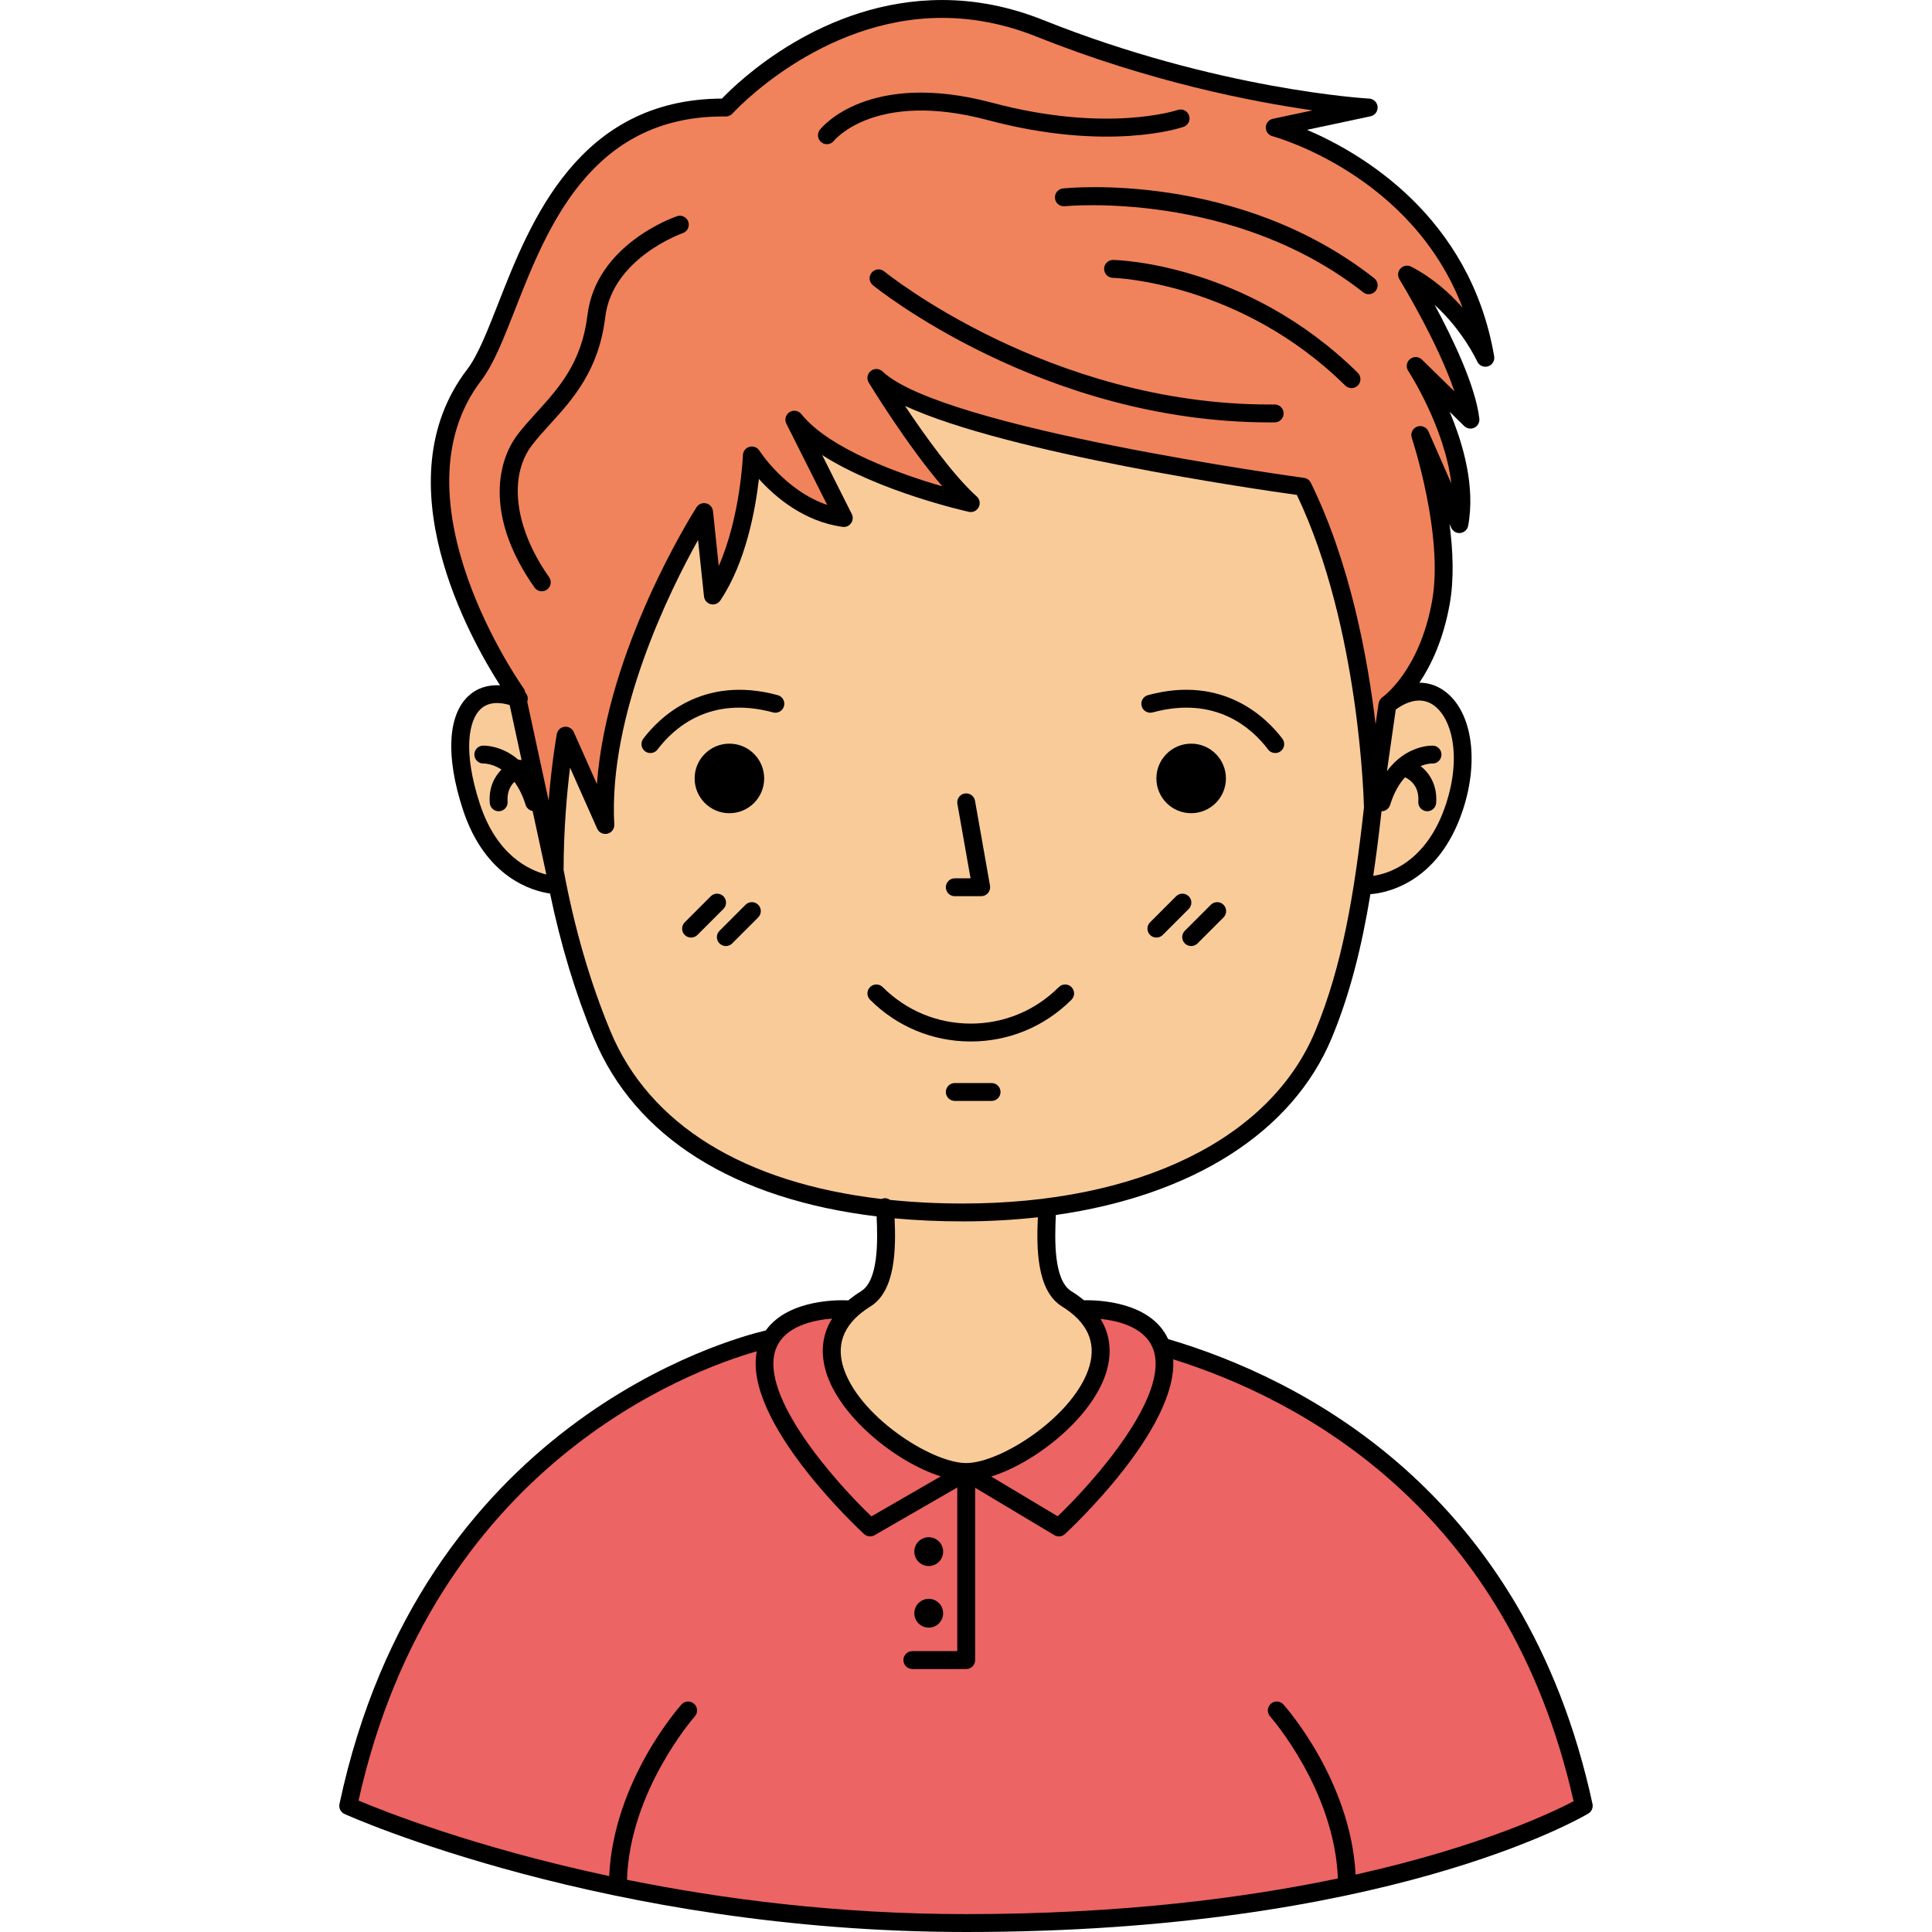 <svg id="Capa_1" height="512" viewBox="0 0 425.2 425.2" width="512" xmlns="http://www.w3.org/2000/svg"><g><path d="m350.484 397.018c-14.973-69.248-64.546-93.79-93.396-102.313-3.789-8.222-15.293-8.611-18.531-8.541-.816-.679-1.728-1.345-2.77-1.988-3.897-2.413-3.68-11.305-3.412-16.777 30.024-4.281 52.104-18.183 60.733-38.991 4.023-9.699 6.59-20.064 8.495-31.627 2.324-.134 14.834-1.653 20.384-18.625 3.657-11.185 1.882-21.977-4.318-26.245-1.628-1.121-3.422-1.65-5.286-1.664 2.541-3.769 5.247-9.365 6.673-17.307.991-5.51.724-11.796-.044-17.64l.368.839c.349.79 1.179 1.277 2.028 1.163.858-.099 1.551-.746 1.709-1.595 1.606-8.637-1.094-18.025-4.079-25.085l3.207 3.143c.596.582 1.495.728 2.244.359.749-.366 1.185-1.166 1.088-1.995-.851-7.278-5.975-17.878-9.838-25.03 6.275 5.707 9.329 12.365 9.368 12.454.407.902 1.425 1.365 2.37 1.074.949-.289 1.533-1.238 1.366-2.215-5.312-30.91-29.365-44.795-41.197-49.841l13.993-2.98c.965-.206 1.629-1.096 1.551-2.08-.077-.984-.874-1.759-1.86-1.811-.327-.017-33.21-1.878-71.82-17.321-7.263-2.905-14.714-4.377-22.151-4.377-26.308 0-44.86 17.925-48.468 21.693-31.611.136-42.195 27.125-49.204 45.001-2.424 6.183-4.517 11.521-6.888 14.628-18.807 24.622.654 59.211 7.252 69.499-2.749-.146-5.15.645-6.989 2.377-4.542 4.284-4.977 13.38-1.192 24.955 4.905 14.997 15.246 17.927 19.191 18.499 2.356 11.337 5.577 21.984 9.629 31.753 9.074 21.878 30.874 35.498 62.239 39.301.26 5.492.4 14.099-3.425 16.468-1.056.652-1.979 1.328-2.806 2.017-1.233-.075-13.051-.543-18.157 6.612-8.105 1.904-75.955 20.294-93.828 104.218-.191.903.269 1.815 1.105 2.2.568.26 57.629 25.976 136.824 25.976 92.07 0 135.135-25.009 136.925-26.073.727-.435 1.095-1.282.917-2.108z"/><path d="m253.823 296.997c3.643 10.216-13.051 29.061-21.045 36.715l-14.634-8.755c9.941-3.092 22.572-13.252 25.435-23.309.916-3.222 1.118-7.351-1.378-11.379 4.085.427 9.898 1.896 11.622 6.728z" fill="#ec6463"/><path d="m315.438 155.151c4.029 2.774 6.286 11.146 2.808 21.78-4.279 13.085-13.048 15.414-16.021 15.83.676-4.539 1.274-9.272 1.823-14.219.002 0 .004.002.007.002.839 0 1.616-.542 1.88-1.384.873-2.801 2.056-4.74 3.282-6.088.72.313 3.199 1.67 2.93 5.358-.08 1.084.734 2.026 1.818 2.106.05.003.099.005.146.005 1.022 0 1.887-.788 1.962-1.824.292-3.995-1.539-6.627-3.419-8.117 1.384-.572 2.426-.581 2.549-.569 1.071.078 1.988-.798 2.036-1.878.049-1.086-.792-2.005-1.878-2.054-.289-.017-5.887-.156-10.123 5.636l1.943-13.574c3.03-2.223 5.942-2.604 8.257-1.01z" fill="#f9cb99"/><path d="m105.927 83.712c2.707-3.543 4.894-9.12 7.426-15.579 7.031-17.937 16.664-42.502 45.775-42.502l.595.003c.542.022 1.109-.234 1.487-.656.189-.209 19.176-21.041 46.149-21.041 6.934 0 13.895 1.379 20.689 4.096 24.921 9.967 47.55 14.367 60.82 16.254l-8.738 1.86c-.891.189-1.535.968-1.557 1.881-.02.911.589 1.719 1.472 1.948.341.09 30.67 8.338 41.842 37.749-2.831-3.223-6.579-6.579-11.313-9.039-.787-.405-1.746-.243-2.35.406-.602.647-.698 1.617-.235 2.371.102.165 8.451 13.828 12.105 24.681l-7.146-6.999c-.72-.707-1.854-.753-2.629-.113-.777.64-.945 1.762-.391 2.601.098.15 8.018 12.305 9.496 24.812l-5.048-11.501c-.425-.963-1.532-1.418-2.511-1.045-.981.38-1.491 1.463-1.157 2.46.07.213 7.07 21.436 4.475 35.885-2.78 15.472-10.853 21.136-10.924 21.185-.002 0-.002.002-.004.003-.047.038-.097.065-.146.104-.102.082-.157.193-.238.288-.072.087-.154.159-.21.256-.092.155-.138.321-.182.492-.02.075-.066.137-.078.214l-.661 4.612c-1.719-14.591-5.582-35.513-14.249-53.149-.29-.589-.854-.995-1.504-1.081-.795-.108-79.639-10.884-92.755-23.416-.713-.681-1.824-.729-2.593-.109-.771.618-.962 1.712-.448 2.556.407.669 8.414 13.768 16.198 22.837-9.061-2.638-24.812-8.137-31.031-15.906-.63-.787-1.747-.97-2.6-.427-.847.545-1.148 1.641-.695 2.54l8.986 17.881c-9.266-3.148-14.85-11.841-14.913-11.94-.462-.729-1.347-1.076-2.179-.851-.833.226-1.423.969-1.453 1.83-.006.157-.536 13.522-5.32 24.399l-1.272-12.073c-.089-.832-.692-1.518-1.507-1.709-.811-.193-1.656.15-2.109.855-.882 1.381-19.736 31.21-21.926 60.923l-5.096-11.456c-.35-.79-1.181-1.25-2.032-1.155-.857.105-1.548.754-1.701 1.604-.065.362-1.093 6.123-1.793 14.649l-4.711-21.764c.262-.729.072-1.515-.441-2.038l-.039-.184c-.058-.264-.169-.514-.325-.732-.296-.412-29.376-41.491-9.305-67.77z" fill="#f0835b"/><g fill="#f9cb99"><path d="m105.613 176.932c-3.819-11.679-2.428-18.437.15-20.867 1.781-1.682 4.276-1.521 6.405-.903l2.626 12.135c-.231-.075-.468-.106-.716-.091-3.72-3.215-7.575-3.119-7.815-3.104-1.076.049-1.902.953-1.866 2.031.034 1.078.977 1.956 2.021 1.9.118-.002 1.89 0 3.953 1.325-1.544 1.562-2.832 3.966-2.584 7.361.075 1.036.939 1.824 1.961 1.824.048 0 .097-.002.146-.005 1.083-.079 1.897-1.022 1.819-2.106-.16-2.184.654-3.535 1.498-4.356.929 1.263 1.796 2.908 2.475 5.086.226.723.834 1.198 1.531 1.328l2.911 13.453c.033.176.067.35.1.524-3.738-.941-10.906-4.194-14.615-15.535z"/><path d="m134.325 226.898c-4.479-10.798-7.93-22.705-10.287-35.462.009-9.004.761-17.122 1.417-22.496l5.973 13.432c.385.866 1.33 1.329 2.259 1.113.923-.222 1.556-1.072 1.504-2.02-1.317-24.216 12.24-51.516 18.435-62.615l1.311 12.416c.088.824.681 1.505 1.485 1.704.803.201 1.644-.128 2.106-.814 5.651-8.42 7.736-20.112 8.494-26.746 3.524 3.917 9.831 9.362 18.414 10.545.729.104 1.442-.211 1.869-.805.426-.594.485-1.375.157-2.028l-6.523-12.979c12.449 7.998 31.295 12.282 32.279 12.501.864.198 1.771-.226 2.179-1.021.409-.797.229-1.769-.437-2.365-5.152-4.612-11.539-13.565-15.78-19.92 22.717 10.455 77.586 18.381 86.233 19.583 13.915 29.113 14.754 68.188 14.761 68.584.001.034.018.065.021.1-2.119 19.221-4.82 35.07-10.72 49.293-9.861 23.777-38.861 37.974-77.575 37.974-5.59 0-10.928-.275-16.02-.799-.345-.233-.744-.391-1.181-.374-.248.013-.48.082-.696.178-30.214-3.527-51.119-16.348-59.678-36.979z"/><path d="m191.575 287.521c5.555-3.439 5.604-12.782 5.313-19.385 4.798.444 9.805.67 15.012.67 5.719 0 11.226-.313 16.514-.905-.301 6.614-.317 16.138 5.303 19.62 5.523 3.421 7.568 7.811 6.076 13.05-3.083 10.837-19.415 21.423-27.146 21.423s-24.063-10.586-27.146-21.423c-1.494-5.239.551-9.629 6.074-13.05z"/></g><path d="m183.132 290.199c-2.541 4.05-2.342 8.209-1.419 11.449 2.853 10.019 15.4 20.145 25.326 23.275l-15.261 8.805c-7.988-7.64-24.71-26.499-21.061-36.731.17-.478.38-.921.625-1.335 0 0 0-.001.001-.003 2.401-4.056 8.09-5.174 11.789-5.46z" fill="#ec6463"/><path d="m298.347 412.568c-1.081-20.636-15.258-36.737-15.884-37.438-.725-.81-1.965-.88-2.777-.155-.81.723-.882 1.966-.159 2.777.147.163 14.165 16.117 14.921 35.66-20.898 4.38-48.086 7.851-81.804 7.851-28.289 0-53.696-3.315-74.655-7.557.625-19.677 14.78-35.789 14.927-35.954.724-.81.651-2.055-.158-2.777s-2.051-.656-2.777.155c-.63.705-14.958 16.972-15.906 37.762-29.732-6.343-49.786-14.341-55.167-16.619 16.473-73.937 72.932-94.678 87.647-98.88-3.033 15.44 22.479 39.179 23.608 40.219.371.344.851.521 1.333.521.337 0 .678-.087.983-.264l18.199-10.499v36.017h-9.886c-1.088 0-1.968.88-1.968 1.968s.88 1.968 1.968 1.968h11.854c1.088 0 1.968-.88 1.968-1.968v-37.921l17.42 10.421c.313.187.662.278 1.011.278.482 0 .96-.177 1.333-.521 1.086-1.001 24.764-23.034 23.826-38.455 28.053 8.805 73.596 32.834 88.118 97.262-4.339 2.288-20.137 9.936-47.975 16.149z" fill="#ec6463"/><path d="m171.161 152.991c-16.727-4.546-26.269 5.189-29.591 9.588-.655.867-.482 2.102.385 2.756.354.269.772.397 1.185.397.595 0 1.186-.27 1.571-.781 3.526-4.669 11.51-11.938 25.42-8.162 1.038.286 2.129-.332 2.414-1.384.284-1.049-.334-2.13-1.384-2.414z"/><path d="m253.672 156.789c13.905-3.771 21.892 3.492 25.418 8.162.387.512.976.781 1.572.781.412 0 .829-.129 1.184-.397.867-.654 1.041-1.889.385-2.756-3.32-4.398-12.852-14.144-29.589-9.588-1.05.284-1.668 1.365-1.384 2.414.285 1.052 1.379 1.668 2.414 1.384z"/><path d="m213.646 229.213c8.37 0 16.24-3.263 22.165-9.188.769-.769.769-2.015 0-2.783-.77-.769-2.016-.769-2.784 0-5.18 5.182-12.063 8.036-19.381 8.036-7.316 0-14.199-2.854-19.381-8.036-.769-.769-2.015-.769-2.783 0s-.769 2.015 0 2.783c5.926 5.925 13.796 9.188 22.164 9.188z"/><path d="m218.233 238.358h-8.102c-1.088 0-1.968.88-1.968 1.968 0 1.087.88 1.967 1.968 1.967h8.102c1.087 0 1.967-.88 1.967-1.967 0-1.088-.88-1.968-1.967-1.968z"/><path d="m261.621 197.256c-.769-.769-2.015-.769-2.783 0l-5.729 5.729c-.77.769-.77 2.015 0 2.783.384.385.888.576 1.392.576s1.008-.191 1.392-.576l5.729-5.728c.769-.769.769-2.015-.001-2.784z"/><path d="m266.489 199.122-5.729 5.729c-.769.769-.769 2.015 0 2.784.385.384.889.575 1.393.575s1.007-.191 1.392-.575l5.729-5.729c.769-.769.769-2.015 0-2.784-.77-.768-2.016-.768-2.785 0z"/><path d="m159.211 197.256c-.769-.769-2.015-.769-2.784 0l-5.728 5.729c-.769.769-.769 2.015 0 2.783.385.385.888.576 1.392.576s1.008-.191 1.393-.576l5.728-5.728c.767-.769.767-2.015-.001-2.784z"/><path d="m164.08 199.122-5.728 5.729c-.769.769-.769 2.015 0 2.784.384.384.888.575 1.392.575s1.008-.191 1.392-.575l5.729-5.729c.769-.769.769-2.015 0-2.784-.769-.768-2.016-.768-2.785 0z"/><circle cx="204.398" cy="341.487" r="3.171"/><circle cx="204.398" cy="355.046" r="3.17"/><path d="m210.132 197.238h5.814c.582 0 1.134-.257 1.508-.703.373-.445.532-1.034.431-1.606l-3.301-18.695c-.188-1.069-1.2-1.776-2.28-1.597-1.071.19-1.784 1.211-1.597 2.28l2.894 16.386h-3.469c-1.088 0-1.968.88-1.968 1.968s.88 1.967 1.968 1.967z"/><path d="m181.985 31.733c.584 0 1.161-.259 1.549-.753.089-.112 9.1-11.15 33.808-4.562 26.515 7.07 42.466 1.733 43.133 1.503 1.027-.354 1.57-1.477 1.216-2.504-.355-1.027-1.471-1.567-2.504-1.216-.151.053-15.466 5.177-40.831-1.588-27.178-7.241-37.49 5.395-37.915 5.936-.673.854-.523 2.092.332 2.763.359.284.788.421 1.212.421z"/><path d="m119.244 130.13c.393 0 .788-.116 1.134-.36.888-.626 1.099-1.854.473-2.743-7.57-10.718-9.049-22.12-3.771-29.049 1.153-1.513 2.501-2.998 3.929-4.569 5.053-5.563 10.779-11.868 12.195-23.612 1.567-13.007 16.906-18.437 17.062-18.491 1.025-.353 1.573-1.472 1.221-2.499s-1.471-1.576-2.496-1.225c-.729.248-17.829 6.264-19.695 21.744-1.266 10.497-6.314 16.059-11.199 21.437-1.486 1.637-2.892 3.183-4.146 4.831-5.047 6.623-6.729 18.956 3.686 33.704.383.542.989.832 1.607.832z"/><path d="m280.541 89.021c-.005 0-.012 0-.017 0-.354.003-.708.005-1.062.005-48.688 0-84.495-28.997-84.854-29.293-.841-.69-2.08-.57-2.771.269s-.571 2.079.269 2.769c.367.305 37.209 30.191 87.358 30.191.36 0 .729-.002 1.092-.006 1.087-.01 1.961-.897 1.951-1.983-.008-1.081-.887-1.952-1.966-1.952z"/><path d="m233.932 41.474c-1.081.114-1.864 1.082-1.752 2.163.113 1.082 1.062 1.855 2.164 1.752.365-.041 36.966-3.592 65.671 18.941.36.282.788.42 1.214.42.584 0 1.161-.259 1.549-.752.672-.855.523-2.093-.332-2.763-29.948-23.509-66.952-19.922-68.514-19.761z"/><path d="m245.004 57.208c-1.122.01-1.982.839-2.008 1.924-.024 1.086.838 1.987 1.922 2.012.278.007 27.996.902 51.142 23.705.383.378.882.566 1.381.566.509 0 1.018-.196 1.401-.588.763-.773.754-2.02-.021-2.782-24.304-23.945-52.624-24.813-53.817-24.837z"/><path d="m269.805 171.318c0-4.227-3.425-7.651-7.648-7.651-4.231 0-7.654 3.425-7.654 7.651s3.423 7.654 7.654 7.654c4.223.001 7.648-3.427 7.648-7.654z"/><circle cx="160.529" cy="171.32" r="7.653"/></g></svg>
